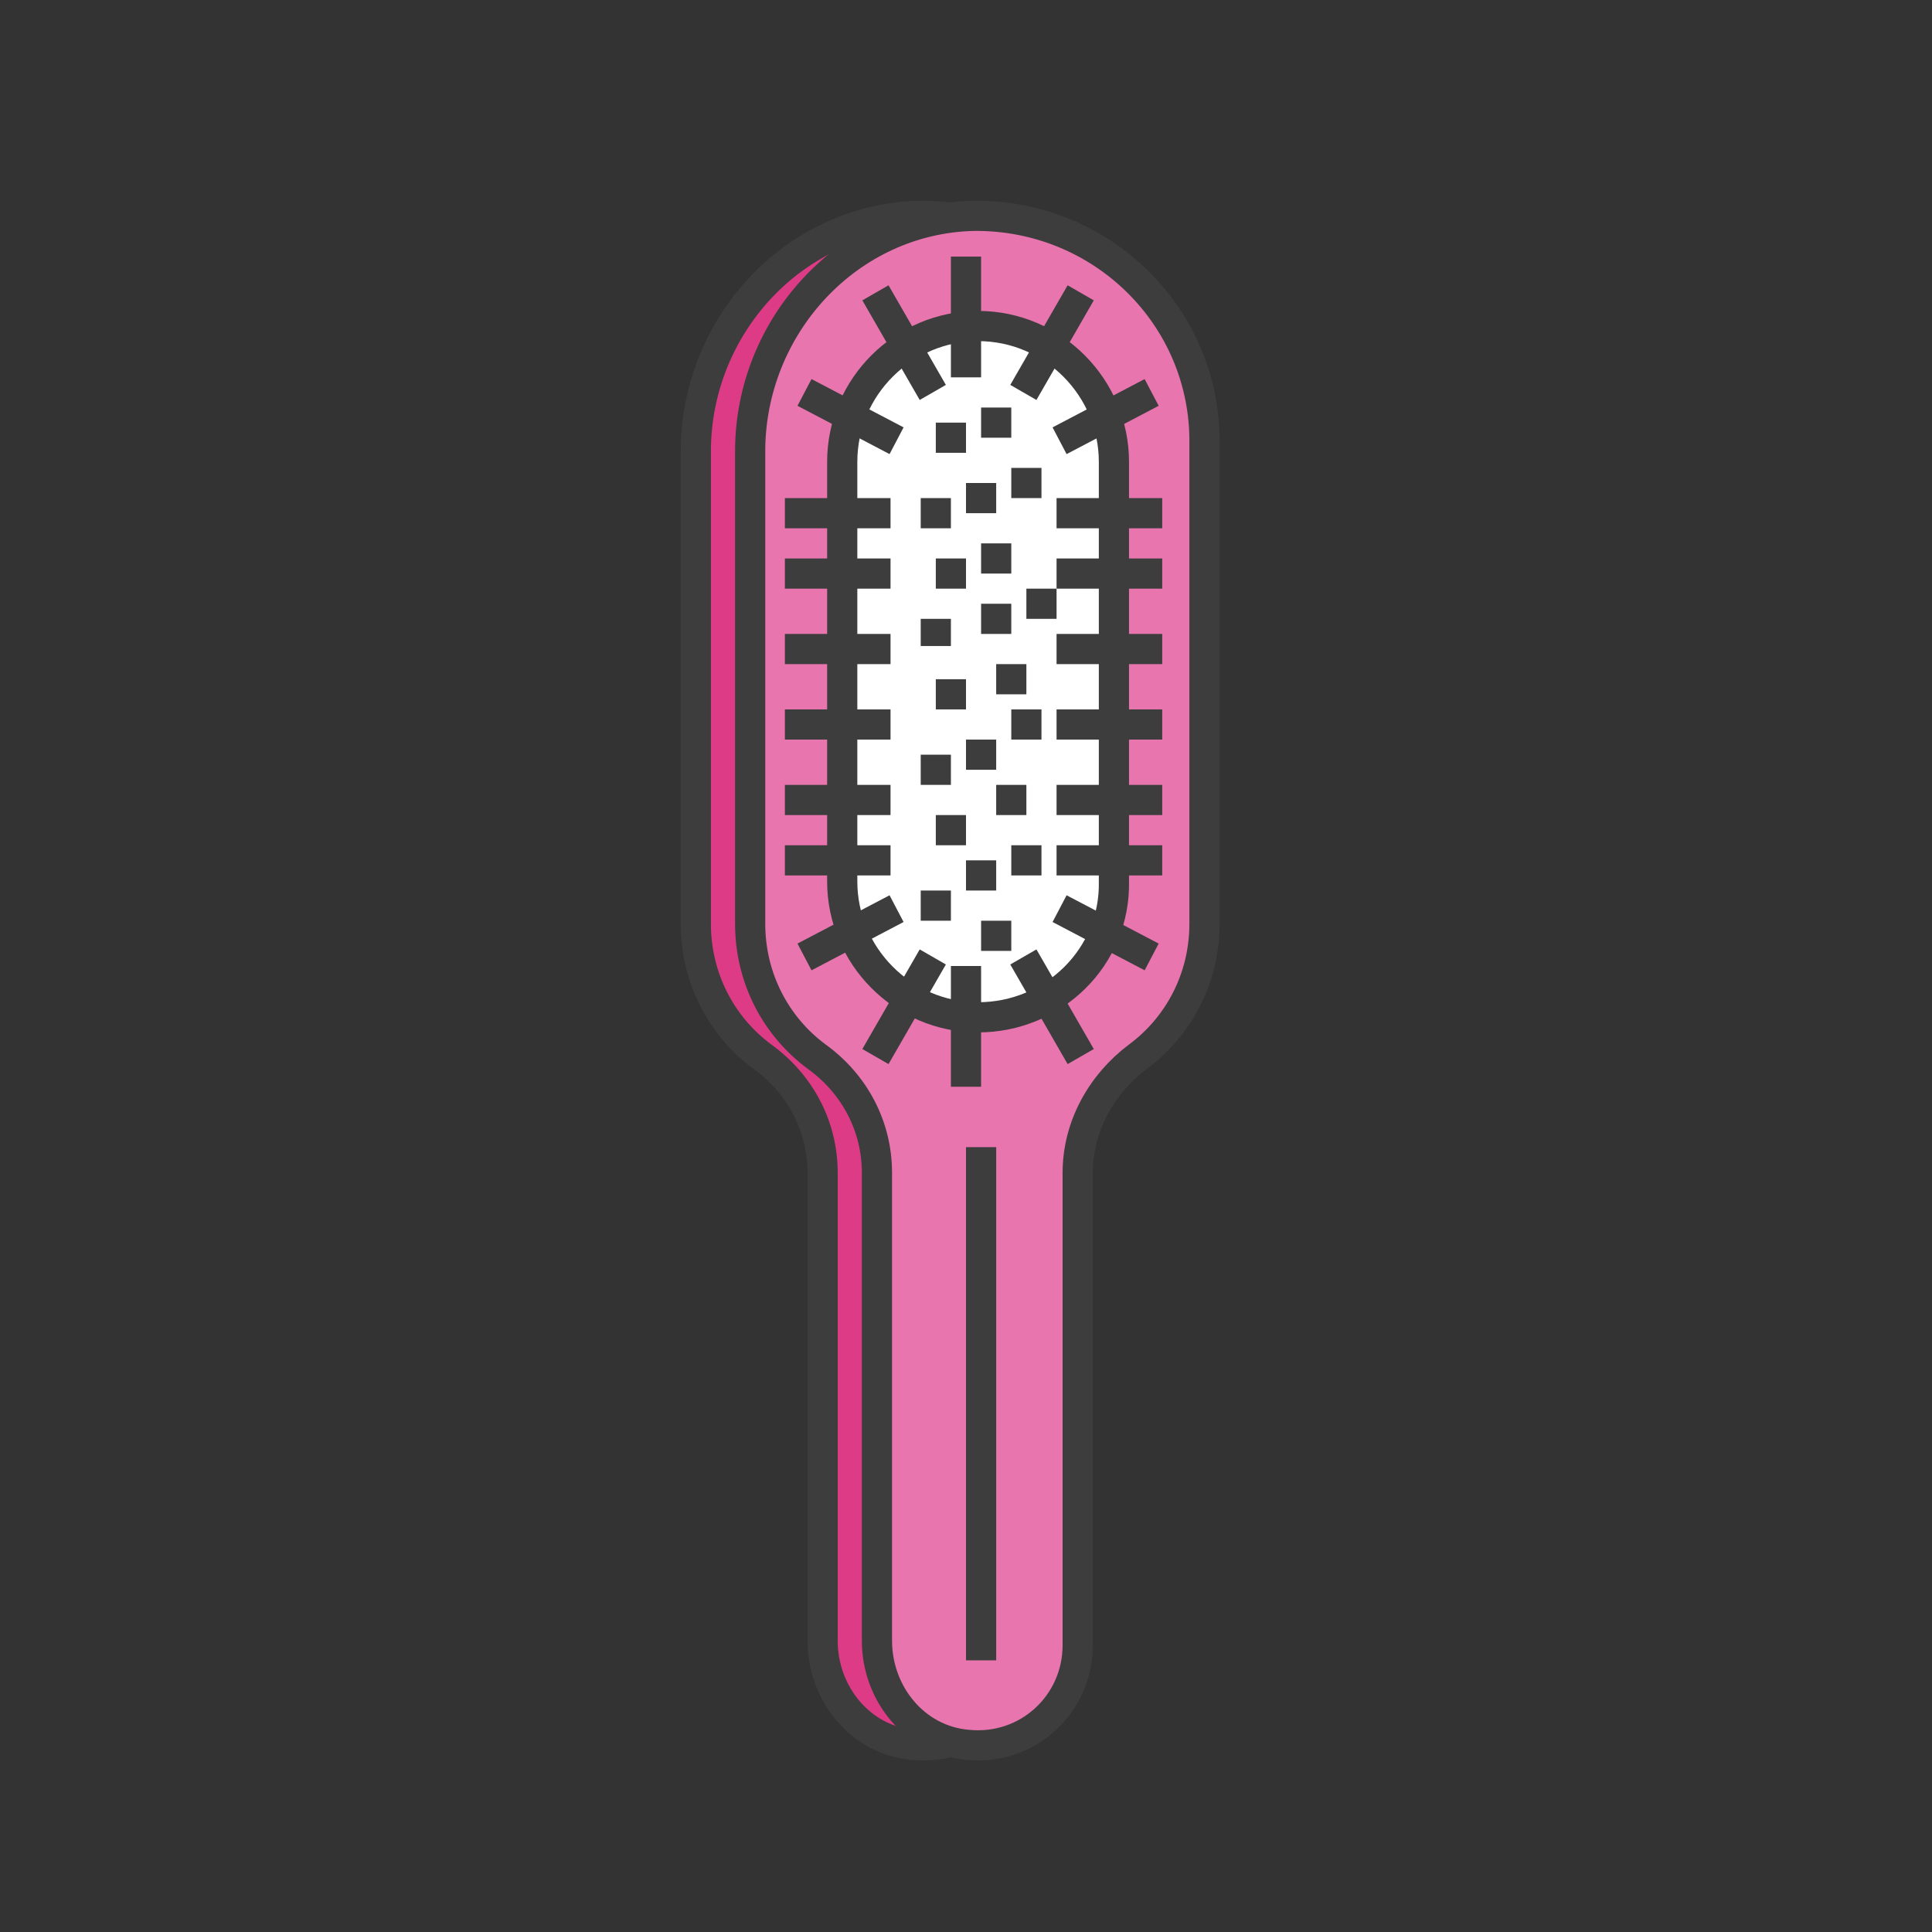 <?xml version="1.0" ?><!DOCTYPE svg  PUBLIC '-//W3C//DTD SVG 1.1//EN'  'http://www.w3.org/Graphics/SVG/1.1/DTD/svg11.dtd'><svg enable-background="new 0 0 128 128" id="Layer_1" version="1.1" viewBox="0 0 128 128" xml:space="preserve" xmlns="http://www.w3.org/2000/svg" xmlns:xlink="http://www.w3.org/1999/xlink"><rect x="0" y="0" width="128" height="128" fill="#333333" stroke="none"/><path d="M60.9,14.3c-8.3,0.2-14.8,7.3-14.8,15.6v31.3c0,3.6,1.7,6.8,4.4,8.8c2.5,1.8,4,4.6,4,7.7v31  c0,3.5,2.5,6.6,6,6.9c4,0.4,7.3-2.7,7.3-6.6V77.7c0-3.1,1.6-5.9,4-7.7c2.7-2,4.4-5.2,4.4-8.8V29.4C76.3,21,69.4,14.2,60.9,14.3z" fill="#DD3B86"/><path d="M60.9,14.3c-8.3,0.2-14.8,7.3-14.8,15.6v31.3  c0,3.6,1.7,6.8,4.4,8.8c2.5,1.8,4,4.6,4,7.7v31c0,3.5,2.5,6.6,6,6.9c4,0.4,7.3-2.7,7.3-6.6V77.7c0-3.1,1.6-5.9,4-7.7  c2.7-2,4.4-5.2,4.4-8.8V29.4C76.3,21,69.4,14.2,60.9,14.3z" fill="none" stroke="#3D3D3D" stroke-miterlimit="10" stroke-width="2"/><path d="M64.5,14.3c-8.3,0.2-14.8,7.3-14.8,15.6v31.3c0,3.6,1.7,6.8,4.4,8.8c2.5,1.8,4,4.6,4,7.7v31  c0,3.5,2.5,6.6,6,6.9c4,0.4,7.3-2.7,7.3-6.6V77.7c0-3.1,1.6-5.9,4-7.7c2.7-2,4.4-5.2,4.4-8.8V29.4C79.9,21,73,14.2,64.5,14.3z" fill="#E875AE"/><path d="M64.5,14.3c-8.3,0.2-14.8,7.3-14.8,15.6v31.3  c0,3.6,1.7,6.8,4.4,8.8c2.5,1.8,4,4.6,4,7.7v31c0,3.5,2.5,6.6,6,6.9c4,0.4,7.3-2.7,7.3-6.6V77.7c0-3.1,1.6-5.9,4-7.7  c2.7-2,4.4-5.2,4.4-8.8V29.4C79.9,21,73,14.2,64.5,14.3z" fill="none" stroke="#3D3D3D" stroke-miterlimit="10" stroke-width="2"/><path d="M64.8,67.4L64.8,67.4c-5,0-9-4.1-9-9V30.6c0-5,4.1-9,9-9h0c5,0,9,4.1,9,9v27.8  C73.9,63.4,69.8,67.4,64.8,67.4z" fill="#FFFFFF"/><path d="M64.8,67.4L64.8,67.4c-5,0-9-4.1-9-9V30.6  c0-5,4.1-9,9-9h0c5,0,9,4.1,9,9v27.8C73.9,63.4,69.8,67.4,64.8,67.4z" fill="none" stroke="#3D3D3D" stroke-miterlimit="10" stroke-width="2"/><line fill="none" stroke="#3D3D3D" stroke-miterlimit="10" stroke-width="2" x1="64" x2="64" y1="25" y2="17"/><line fill="none" stroke="#3D3D3D" stroke-miterlimit="10" stroke-width="2" x1="67.8" x2="71.6" y1="26" y2="19.4"/><line fill="none" stroke="#3D3D3D" stroke-miterlimit="10" stroke-width="2" x1="70.2" x2="76.3" y1="29.2" y2="26"/><line fill="none" stroke="#3D3D3D" stroke-miterlimit="10" stroke-width="2" x1="64" x2="64" y1="64" y2="72"/><line fill="none" stroke="#3D3D3D" stroke-miterlimit="10" stroke-width="2" x1="67.8" x2="71.6" y1="63.4" y2="70"/><line fill="none" stroke="#3D3D3D" stroke-miterlimit="10" stroke-width="2" x1="70.2" x2="76.3" y1="60.2" y2="63.4"/><line fill="none" stroke="#3D3D3D" stroke-miterlimit="10" stroke-width="2" x1="70" x2="77" y1="34" y2="34"/><line fill="none" stroke="#3D3D3D" stroke-miterlimit="10" stroke-width="2" x1="70" x2="77" y1="38" y2="38"/><line fill="none" stroke="#3D3D3D" stroke-miterlimit="10" stroke-width="2" x1="70" x2="77" y1="43" y2="43"/><line fill="none" stroke="#3D3D3D" stroke-miterlimit="10" stroke-width="2" x1="70" x2="77" y1="48" y2="48"/><line fill="none" stroke="#3D3D3D" stroke-miterlimit="10" stroke-width="2" x1="70" x2="77" y1="53" y2="53"/><line fill="none" stroke="#3D3D3D" stroke-miterlimit="10" stroke-width="2" x1="70" x2="77" y1="57" y2="57"/><line fill="none" stroke="#3D3D3D" stroke-miterlimit="10" stroke-width="2" x1="61.8" x2="58" y1="26" y2="19.4"/><line fill="none" stroke="#3D3D3D" stroke-miterlimit="10" stroke-width="2" x1="59.4" x2="53.3" y1="29.2" y2="26"/><line fill="none" stroke="#3D3D3D" stroke-miterlimit="10" stroke-width="2" x1="61.8" x2="58" y1="63.4" y2="70"/><line fill="none" stroke="#3D3D3D" stroke-miterlimit="10" stroke-width="2" x1="59.4" x2="53.3" y1="60.2" y2="63.4"/><line fill="none" stroke="#3D3D3D" stroke-miterlimit="10" stroke-width="2" x1="59" x2="52" y1="34" y2="34"/><line fill="none" stroke="#3D3D3D" stroke-miterlimit="10" stroke-width="2" x1="59" x2="52" y1="38" y2="38"/><line fill="none" stroke="#3D3D3D" stroke-miterlimit="10" stroke-width="2" x1="59" x2="52" y1="43" y2="43"/><line fill="none" stroke="#3D3D3D" stroke-miterlimit="10" stroke-width="2" x1="59" x2="52" y1="48" y2="48"/><line fill="none" stroke="#3D3D3D" stroke-miterlimit="10" stroke-width="2" x1="59" x2="52" y1="53" y2="53"/><line fill="none" stroke="#3D3D3D" stroke-miterlimit="10" stroke-width="2" x1="59" x2="52" y1="57" y2="57"/><rect fill="#3D3D3D" height="2" width="2" x="62" y="28"/><rect fill="#3D3D3D" height="2" width="2" x="65" y="27"/><rect fill="#3D3D3D" height="2" width="2" x="67" y="31"/><rect fill="#3D3D3D" height="2" width="2" x="64" y="32"/><rect fill="#3D3D3D" height="2" width="2" x="61" y="33"/><rect fill="#3D3D3D" height="2" width="2" x="62" y="37"/><rect fill="#3D3D3D" height="2" width="2" x="65" y="36"/><rect fill="#3D3D3D" height="2" width="2" x="68" y="39"/><rect fill="#3D3D3D" height="2" width="2" x="65" y="40"/><rect fill="#3D3D3D" height="1.8" width="2" x="61" y="41"/><rect fill="#3D3D3D" height="2" width="2" x="62" y="45"/><rect fill="#3D3D3D" height="2" width="2" x="66" y="44"/><rect fill="#3D3D3D" height="2" width="2" x="67" y="47"/><rect fill="#3D3D3D" height="2" width="2" x="64" y="49"/><rect fill="#3D3D3D" height="2" width="2" x="61" y="50"/><rect fill="#3D3D3D" height="2" width="2" x="62" y="54"/><rect fill="#3D3D3D" height="2" width="2" x="66" y="52"/><rect fill="#3D3D3D" height="2" width="2" x="65" y="61"/><rect fill="#3D3D3D" height="2" width="2" x="67" y="56"/><rect fill="#3D3D3D" height="2" width="2" x="64" y="57"/><rect fill="#3D3D3D" height="2" width="2" x="61" y="59"/><line fill="none" stroke="#3D3D3D" stroke-linejoin="round" stroke-miterlimit="10" stroke-width="2" x1="65" x2="65" y1="76" y2="110"/></svg>